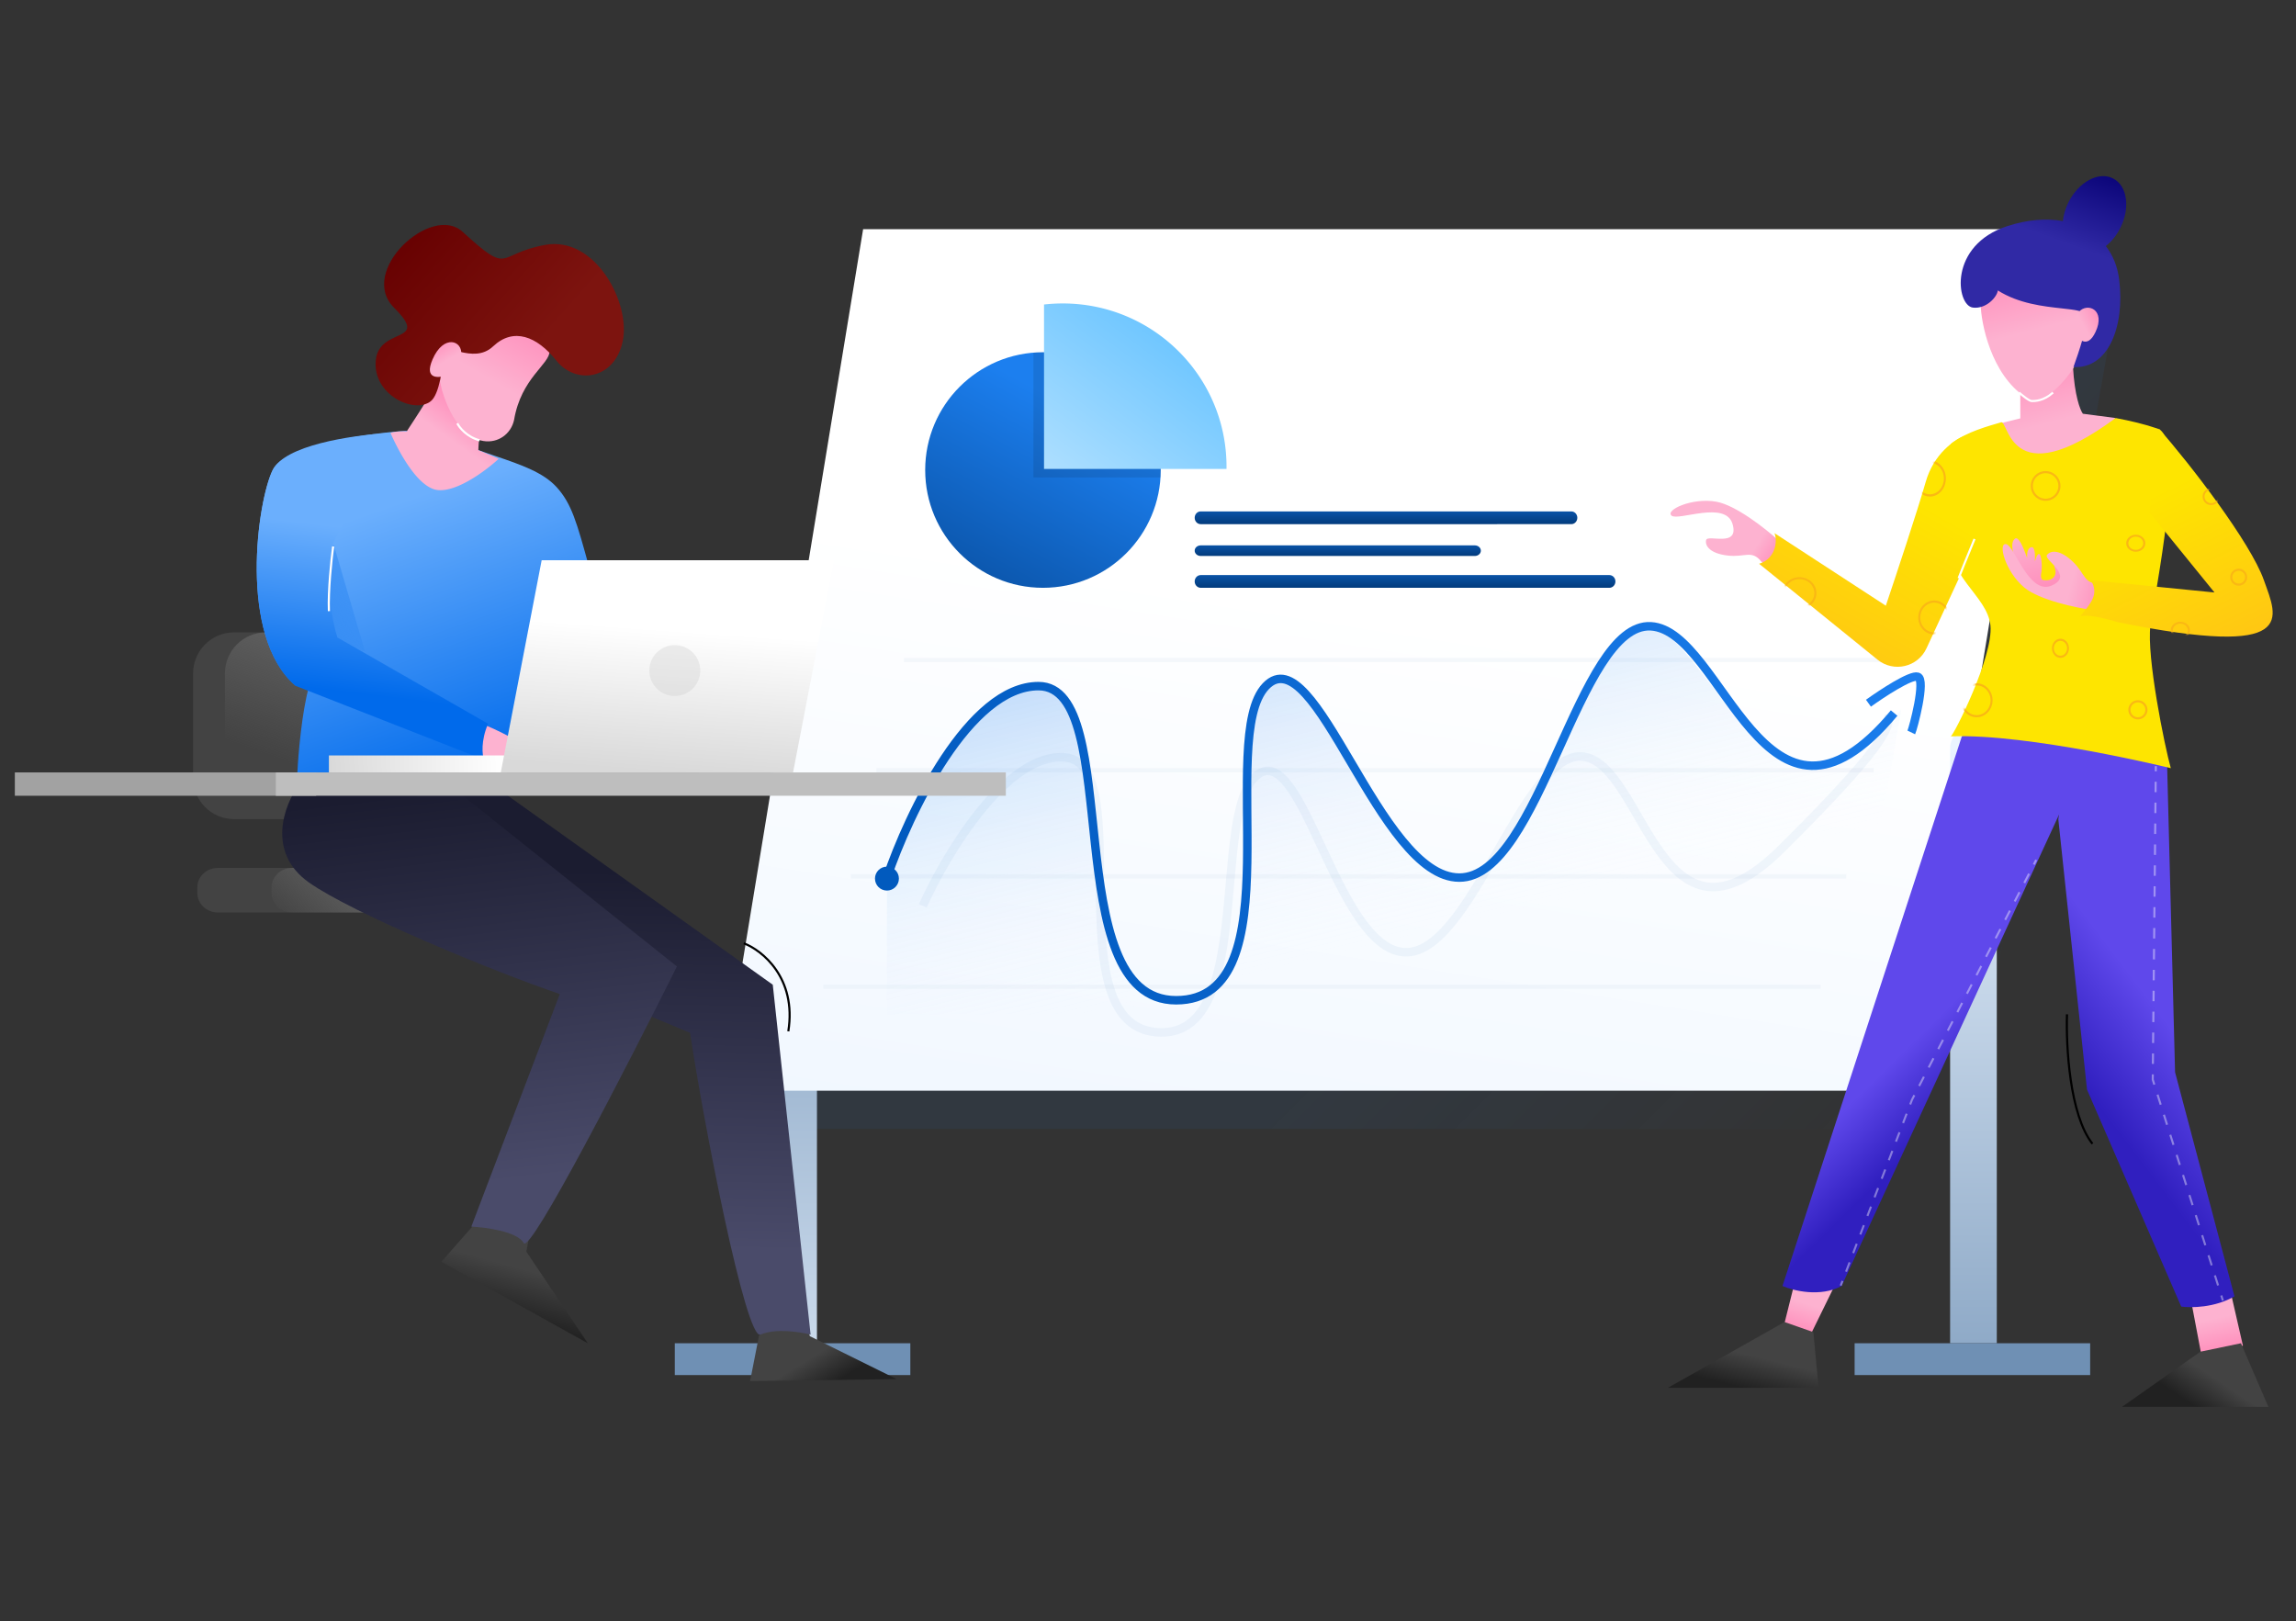 <svg width="1082" height="764" fill="none" xmlns="http://www.w3.org/2000/svg"><rect width="100%" height="100%" fill="#333333" stroke="none"/><path d="M433.749 155H995l-66.748 377H367l66.749-377z" fill="url(#paint0_linear)"/><path d="M363 352.795c0-5.962 4.925-10.795 11-10.795s11 4.833 11 10.795V633h-22V352.795z" fill="url(#paint1_linear)"/><path d="M318 633h111v15H318v-15z" fill="#6F90B4"/><path d="M406.749 108H968l-66.749 406H340l66.749-406z" fill="url(#paint2_linear)"/><path d="M547 221.5c0 30.652-24.848 55.5-55.5 55.5S436 252.152 436 221.5s24.848-55.5 55.5-55.5 55.5 24.848 55.5 55.5z" fill="url(#paint3_linear)"/><path opacity=".1" fill-rule="evenodd" clip-rule="evenodd" d="M546.891 225H487v-58.804a55.888 55.888 0 014.687-.196C522.235 166 547 190.839 547 221.481c0 1.182-.037 2.355-.109 3.519z" fill="#000"/><path fill-rule="evenodd" clip-rule="evenodd" d="M577.992 221H492v-77.503a78.297 78.297 0 018.82-.497c42.625 0 77.18 34.43 77.18 76.903 0 .366-.003.732-.008 1.097z" fill="url(#paint4_linear)"/><path d="M563 244c0-1.657 1.262-3 2.82-3H740.5c1.557 0 2.82 1.343 2.82 3s-1.263 3-2.82 3H565.82c-1.558 0-2.82-1.343-2.82-3z" fill="url(#paint5_linear)"/><path d="M563 259.5c0-1.381 1.279-2.5 2.858-2.5H695c1.578 0 2.858 1.119 2.858 2.5s-1.28 2.5-2.858 2.5H565.858c-1.579 0-2.858-1.119-2.858-2.5z" fill="url(#paint6_linear)"/><path d="M563 274c0-1.657 1.277-3 2.852-3h192.573c1.575 0 2.852 1.343 2.852 3s-1.277 3-2.852 3H565.852c-1.575 0-2.852-1.343-2.852-3z" fill="url(#paint7_linear)"/><path fill-rule="evenodd" clip-rule="evenodd" d="M894 312H426v-2h468v2zm-11 52H413v-2h470v2zm-13 50H401v-2h469v2zm-12 52H388v-2h470v2z" fill="#DBE7F3" fill-opacity=".25"/><path d="M919 352.795c0-5.962 4.925-10.795 11-10.795s11 4.833 11 10.795V633h-22V352.795z" fill="url(#paint8_linear)"/><path d="M874 633h111v15H874v-15z" fill="#6F90B4"/><path d="M489.371 323.438c-32.68 0-61.197 60.134-71.371 90.201V478h453.114L896 334.244c-61.041 73.287-89.214-32.416-118.326-38.993-29.112-6.577-52.12 118.388-90.153 118.388-38.034 0-67.615-114.63-91.093-90.201-23.477 24.43 14.087 147.985-42.259 147.985-56.346 0-23.947-147.985-64.798-147.985z" fill="url(#paint9_linear)"/><path d="M417.976 413.564c10.182-30.076 38.723-90.229 71.431-90.229 40.885 0 8.459 148.032 64.852 148.032s18.798-123.594 42.295-148.032c23.497-24.437 53.103 90.229 91.169 90.229 38.065 0 55.923-120.305 90.229-118.425 34.305 1.88 53.573 114.196 114.666 40.885" stroke="url(#paint10_linear)" stroke-width="4"/><path d="M434.862 426.878c10.973-24.409 39.78-72.566 67.221-69.923 34.303 3.304-4.864 124.872 42.45 129.429 47.313 4.557 25.758-102.168 47.446-120.77 21.689-18.603 37.263 79.986 69.2 83.062 31.936 3.076 56.64-96.408 85.271-92.059 28.63 4.349 35.72 100.132 92.9 43.566 57.18-56.566 49.728-58.845 50.803-63.119" stroke="#0A53A7" stroke-opacity=".05" stroke-width="4"/><circle cx="417.974" cy="414.035" r="5.639" fill="#015ABE"/><path d="M880.517 331.384c6.389-4.597 19.978-13.527 23.216-12.473 4.046 1.317-2.19 24.502-3.031 26.247" stroke="#1C7FEF" stroke-width="4"/><path d="M91 317.341C91 306.659 99.643 298 110.304 298h72.392c10.661 0 19.304 8.659 19.304 19.341v49.318c0 10.682-8.643 19.341-19.304 19.341h-72.392C99.643 386 91 377.341 91 366.659v-49.318z" fill="#434343"/><path d="M106 317.341c0-10.682 8.643-19.341 19.304-19.341h72.392c10.661 0 19.304 8.659 19.304 19.341v49.318c0 10.682-8.643 19.341-19.304 19.341h-72.392C114.643 386 106 377.341 106 366.659v-49.318z" fill="url(#paint11_linear)"/><path fill-rule="evenodd" clip-rule="evenodd" d="M191.339 203c-18.514 1.289-56.991 6.769-62.787 18.372-7.244 14.505-16.421 78.325 10.626 101.532l6.398.796c-3.302 11.774-4.986 31.364-5.432 40.3h113.982c-6.568-33.264 2.737-70.911 8.211-85.577l15.938 59.952 77.276 3.836c-1.159-6.575.483-13.054 1.449-15.471l-70.998-29.976c-3.52-11.877-6.16-21.461-8.329-29.334-5.866-21.294-8.284-30.073-15.336-37.838-6.373-7.018-16.798-10.572-28.836-14.676-2.558-.872-5.19-1.769-7.871-2.73L191.339 203z" fill="url(#paint12_linear)"/><path fill-rule="evenodd" clip-rule="evenodd" d="M192.736 201.65l-.557.851c-.172.263-.32.526-.444.788-2.871-.117-5.495.079-7.735.684 3.208 7.357 11.355 23.348 20.208 26.487 8.852 3.139 24.217-8.175 30.792-14.225a202.176 202.176 0 00-9.569-4.098c.168-5.567.777-8.742 2.352-13.56 1.54-4.709-10.585-18.345-20.208-23.577-.311 4.442-8.714 17.287-14.839 26.65z" fill="url(#paint13_linear)"/><path d="M242.251 197.938c3.35-19.884 16.749-26.189 16.749-32.461v-15.519s-49.768-11.155-50.725 0c-3.35 1.94-7.657 1.422 0 33.916 9.571 32.008 31.105 27.158 33.976 14.064z" fill="url(#paint14_linear)"/><path d="M208 594.626l16.406-18.707L250.944 574l-2.895 15.829L277 633l-69-38.374z" fill="url(#paint15_linear)"/><path d="M353.489 650.823l4.191-21.399 19.23-13.049 4.764 13.308 40.863 20.205-69.048.935z" fill="url(#paint16_linear)"/><path d="M93 418.13c0-5.042 4.321-9.13 9.652-9.13h91.696c5.331 0 9.652 4.088 9.652 9.13v2.74c0 5.042-4.321 9.13-9.652 9.13h-91.696c-5.33 0-9.652-4.088-9.652-9.13v-2.74z" fill="#434343"/><path d="M128 418.13c0-5.042 4.321-9.13 9.652-9.13h91.696c5.331 0 9.652 4.088 9.652 9.13v2.74c0 5.042-4.321 9.13-9.652 9.13h-91.696c-5.331 0-9.652-4.088-9.652-9.13v-2.74z" fill="url(#paint17_linear)"/><path d="M208.814 167.039c0 5.737-1.763 18.805-5.771 21.993-7.694 6.215-27.411-2.869-25.968-19.093 1.443-16.224 25.982-7.682 8.656-24.893-17.326-17.212 17.531-49.245 32.22-35.859 23.083 21.037 15.389 10.519 38.952 6.216 23.564-4.303 40.396 27.283 36.548 45.452-3.847 18.168-22.121 20.558-31.258 9.084-9.137-11.475-20.197-15.809-29.815-6.725-9.618 9.084-23.564-3.347-23.564 3.825z" fill="url(#paint18_linear)"/><path d="M364.172 464.049L233.783 371H190l94.784 98.834 40.416 16.874c6.254 41.783 26.296 145.31 33.224 142.225 6.929-3.086 18.604-1.286 23.576 0l-17.828-164.884z" fill="url(#paint19_linear)"/><path d="M145.569 415.857c-20.153-14.288-11.627-36.525-4.845-45.857h71.214L319 455.438c-22.769 45.696-69.082 135.735-72.182 130.329-3.101-5.406-17.763-7.401-24.707-7.723L263.8 468.439c-32.135-10.941-98.078-38.295-118.231-52.582z" fill="url(#paint20_linear)"/><path d="M7 364h142v11H7v-11z" fill="#A2A2A2"/><path d="M130 364h344v11H130v-11z" fill="#BEBEBE"/><path fill-rule="evenodd" clip-rule="evenodd" d="M240 347.107c-5.165-2.791-10.36-5.055-13.71-6.335-9.519-4.181-12.379 9.914-5.489 11.424 4.177.915 5.136 2.885 6.233 5.804h10.608L240 347.107z" fill="url(#paint21_linear)"/><path d="M172 307l-14.651-50-6.349 3.302v40.566L172 307z" fill="url(#paint22_linear)"/><path d="M128.554 221.466c5.797-11.623 36.07-16.175 54.587-17.466l-26.086 51.85c-3.864 19.371-.322 37.773 1.933 44.553L230 341.05c-3.478 8.136-2.737 14.69-1.932 16.95l-88.886-34.836c-27.053-23.245-17.874-87.17-10.628-101.698z" fill="url(#paint23_linear)"/><path d="M203.837 169.365c-4.193 9.685 3.051 8.894 7.196 7.287 1.805-.893 5.589-4.026 6.291-9.41.876-6.73-8.247-9.983-13.487 2.123z" fill="url(#paint24_linear)"/><path d="M155 356h84v8h-84v-8z" fill="url(#paint25_linear)"/><path d="M255.264 264H393l-19.264 100H236l19.264-100z" fill="url(#paint26_linear)"/><path opacity=".3" d="M330 316c0 6.627-5.373 12-12 12s-12-5.373-12-12 5.373-12 12-12 12 5.373 12 12z" fill="#C4C4C4"/><path d="M350.5 444.5c8.667 3.333 25 16.3 21 41.5" stroke="#000"/><path d="M215.5 199.5c1 2 4.5 6.4 10.5 8m-69 50c-.834 6.167-2.4 20.9-2 30.5" stroke="#fff"/><path d="M808.851 236.432c9.173 1.653 23.115 12.663 28.939 17.962 8.14 6.71-3.26 15.743-7.785 10.192-4.525-5.55-7.618-1.858-15.769-2.779-8.151-.922-10.855-4.445-10.218-7.305.636-2.86 15.717 3.742 12.465-7.528-3.251-11.27-25.492-1.375-28.729-3.961-3.237-2.587 9.631-8.646 21.097-6.581z" fill="url(#paint27_linear)"/><path fill-rule="evenodd" clip-rule="evenodd" d="M981.56 194.977L997 197c-.636.457-1.532 1.766-2.5 2.5-5.089 3.861-15.438 10.364-26.671 15.169-13.37 5.718-22.282-8.42-24.829-15.25l9.072-2.264v-13.939c7.958-9.372 24.065-24.59 24.829-10.484.742 13.693 3.343 20.411 4.659 22.245z" fill="url(#paint28_linear)"/><path d="M841 623.353l4.235-16.941L865 605l-11.765 24L841 623.353z" fill="url(#paint29_linear)"/><path d="M1037.5 639l-4.5-23.734 18-7.266 6 26.156-19.5 4.844z" fill="url(#paint30_linear)"/><path d="M957.691 189.002c-17.618-8.886-23.486-33.007-24.218-43.957 3.727-21.506 50.715-13.608 51.77 3.778 1.055 17.387-17.46 40.634-27.552 40.179z" fill="url(#paint31_linear)"/><path fill-rule="evenodd" clip-rule="evenodd" d="M992.394 115.953c2.67-2.111 5.075-5.041 6.851-8.592 4.785-9.565 3.185-20.014-3.577-23.34-6.757-3.325-16.111 1.733-20.893 11.298-1.473 2.946-2.34 5.976-2.638 8.856-7.617-1.388-16.475-.748-26.061 2.339-27.999 9.016-24.266 37.489-16.333 38.438 6.347.759 11.427-5.079 11.738-8.085 9.872 6.241 21.574 7.517 30.048 8.441 6.348.693 10.884 1.187 11.484 3.423 1.12 4.176-3.4 17.277-5.888 24.236 16.332.95 24.335-19.007 21.537-41.31-.764-6.082-2.939-11.388-6.268-15.704z" fill="url(#paint32_linear)"/><path d="M987.549 156.394c-3.896 8.342-8.368 3.476-10.116 0-.625-1.629-1.049-5.799 2.248-9.449 4.121-4.561 12.739-.977 7.868 9.449z" fill="url(#paint33_linear)"/><path d="M983.512 513.471L970 386.139 974.826 349l46.324 7.235 3.86 149.037L1053 610.899c-9.27 5.402-20.59 5.467-25.09 4.824l-44.398-102.252z" fill="url(#paint34_linear)"/><path d="M840 606.023l84.526-259.009c8.837-9.243 44.345-4.172 61.474 2.889l-118.145 256.12c-9.989 5.392-22.732 2.246-27.855 0z" fill="url(#paint35_linear)"/><path d="M1013.4 294.801c1.92-14.503 17.28-87.986 3.36-92.821-5.89-2.044-12.97-3.728-19.76-4.98-50.899 37.563-50.348-.338-54.19 2.08-4.802 1.45-16.326 4.351-23.529 10.152.961 6.768 2.305 25.816 0 42.06-2.881 20.304 17.287 29.006 18.727 43.509 1.441 14.504-17.516 52.175-18.727 52.212C956.255 345.563 1023 362 1023 362c-2.88-10.152-11.52-52.695-9.6-67.199z" fill="#FEE500"/><path fill-rule="evenodd" clip-rule="evenodd" d="M949.919 264.078c-1.157-2.653-2.841-8.415-.323-10.236 1.602-1.158 3.791 3.622 5.714 9.139-.179-1.83.021-4.702 1.984-5.12 1.544-.329 1.877 3.179 1.676 6.73.396-1.604 1.1-3.565 1.96-3.535.952.034 1.78 5.596.879 9.945.005 1.009.2 2.092.882 2.299.054.012.108.022.162.032 4.362.807 6.889-2.125 5.409-5.768-1.196-2.944 3.764 1.921 4.742 3.205-.534 2.254-1.671 6.826-1.953 7.089-.352.328-6.879 1.803-7.208 1.451-.224-.24-2.729-1.9-4.495-3.053l.024.082c.975 3.306-5.896-6.796-9.453-12.26z" fill="url(#paint36_linear)"/><path d="M953.902 276.828c7.152 5.976 24.543 9.608 32.344 10.676 10.369 1.94 9.984-12.6 2.824-12.511-7.16.09-6.312-4.652-12.248-10.313-5.936-5.661-10.373-5.476-12.159-3.152-1.785 2.323 12.953 9.656 2.222 14.392-10.731 4.735-17.408-18.674-21.469-19.498-4.061-.824-.454 12.935 8.486 20.406z" fill="url(#paint37_linear)"/><path d="M1017.39 202c14.39 16.245 43.17 53.56 49.48 71.413 6.31 17.853 16.98 37.154-68.878 19.783-11.973-3.665-16.538-3.242-17.683-2.746l-.264.333c-.102-.067-.038-.203.264-.333 5.198-6.544 8.887-10.204 5.071-17.037l58.21 5.79-30.56-37.636 4.36-39.567z" fill="url(#paint38_linear)"/><path d="M907.481 227.155c3.852-13.486 13.686-19.889 18.019-21.655l7.5 45.737-25.133 54.291c-4.106 8.867-15.458 11.505-23.052 5.355L829 265.686c8.474-2.697 8.506-11.72 7.222-14.449l52.482 34.196c4.654-13.807 14.926-44.792 18.777-58.278z" fill="url(#paint39_linear)"/><mask id="a" maskUnits="userSpaceOnUse" x="829" y="197" width="242" height="165"><path fill-rule="evenodd" clip-rule="evenodd" d="M1022.98 362c-2.81-9.849-11.07-50.181-9.8-65.825 66.04 11.613 60.33-4.237 54.56-20.273-.29-.791-.57-1.583-.85-2.372-6.27-17.888-34.9-55.274-49.22-71.55l-.05.44a4.439 4.439 0 00-.91-.44c-5.92-2.044-13.44-3.728-20.27-4.98-40.289 29.587-48.244 12.354-51.693 4.884-.929-2.013-1.531-3.318-2.351-2.804-.521.156-1.122.33-1.787.523h-.001c-3.784 1.094-9.668 2.796-15.073 5.443l-.028-.165c-1.453.593-3.502 1.764-5.728 3.568a27.18 27.18 0 00-1.027.783l.01.074c-4.172 3.665-8.735 9.49-11.108 17.813-3.861 13.537-14.155 44.638-18.819 58.497l-52.597-34.324c1.287 2.739 1.255 11.796-7.238 14.503l70.933 57.53 23.961-51.839c1.555 2.375 3.293 4.615 4.995 6.81 4.14 5.338 8.073 10.409 8.682 16.505 1.447 14.504-17.603 52.175-18.819 52.212C955.907 345.563 1022.98 362 1022.98 362zm20.75-82.669l-27.38-2.743c1.31-7.793 2.79-17.022 3.97-26.291l23.41 29.034z" fill="url(#paint40_linear)"/></mask><g mask="url(#a)" fill-rule="evenodd" clip-rule="evenodd" fill="#FAB814"><path d="M964 235a6 6 0 100-12 6 6 0 000 12zm0 1a7 7 0 100-14 7 7 0 000 14zm43.5 102c1.93 0 3.5-1.567 3.5-3.5s-1.57-3.5-3.5-3.5-3.5 1.567-3.5 3.5 1.57 3.5 3.5 3.5zm0 1c2.49 0 4.5-2.015 4.5-4.5s-2.01-4.5-4.5-4.5-4.5 2.015-4.5 4.5 2.01 4.5 4.5 4.5zm-1-79.889c1.93 0 3.5-1.393 3.5-3.111 0-1.718-1.57-3.111-3.5-3.111s-3.5 1.393-3.5 3.111c0 1.718 1.57 3.111 3.5 3.111zm0 .889c2.49 0 4.5-1.791 4.5-4s-2.01-4-4.5-4-4.5 1.791-4.5 4 2.01 4 4.5 4zm35.5-22.889a3.11 3.11 0 003.11-3.111 3.11 3.11 0 10-6.22 0 3.11 3.11 0 003.11 3.111zm0 .889a4 4 0 100-8 4 4 0 000 8zm13 37c1.66 0 3-1.343 3-3s-1.34-3-3-3-3 1.343-3 3 1.34 3 3 3zm0 1a4 4 0 100-8 4 4 0 000 8zm-27.5 24.111c1.93 0 3.5-1.393 3.5-3.111 0-1.718-1.57-3.111-3.5-3.111s-3.5 1.393-3.5 3.111c0 1.718 1.57 3.111 3.5 3.111zm0 .889c2.49 0 4.5-1.791 4.5-4s-2.01-4-4.5-4-4.5 1.791-4.5 4 2.01 4 4.5 4zm-116-3c3.624 0 6.562-3.134 6.562-7s-2.938-7-6.562-7-6.563 3.134-6.563 7 2.939 7 6.563 7zm0 1c4.142 0 7.5-3.582 7.5-8s-3.358-8-7.5-8c-4.142 0-7.5 3.582-7.5 8s3.358 8 7.5 8zM848 286.062c3.866 0 7-2.938 7-6.562s-3.134-6.563-7-6.563-7 2.939-7 6.563c0 3.624 3.134 6.562 7 6.562zm0 .938c4.418 0 8-3.358 8-7.5 0-4.142-3.582-7.5-8-7.5s-8 3.358-8 7.5c0 4.142 3.582 7.5 8 7.5zm61.5-54.063c3.624 0 6.562-3.329 6.562-7.437 0-4.108-2.938-7.438-6.562-7.438s-6.563 3.33-6.563 7.438 2.939 7.437 6.563 7.437zm0 1.063c4.142 0 7.5-3.806 7.5-8.5s-3.358-8.5-7.5-8.5c-4.142 0-7.5 3.806-7.5 8.5s3.358 8.5 7.5 8.5zm22 103c3.624 0 6.562-3.134 6.562-7s-2.938-7-6.562-7-6.563 3.134-6.563 7 2.939 7 6.563 7zm0 1c4.142 0 7.5-3.582 7.5-8s-3.358-8-7.5-8c-4.142 0-7.5 3.582-7.5 8s3.358 8 7.5 8zm39.5-29c1.718 0 3.111-1.567 3.111-3.5S972.718 302 971 302c-1.718 0-3.111 1.567-3.111 3.5s1.393 3.5 3.111 3.5zm0 1c2.209 0 4-2.015 4-4.5s-1.791-4.5-4-4.5-4 2.015-4 4.5 1.791 4.5 4 4.5z"/></g><path d="M854.568 627.769L840.952 623 786 654h71l-2.432-26.231z" fill="url(#paint41_linear)"/><path d="M1056.06 633l-19.16 4-36.9 26h69l-12.94-30z" fill="url(#paint42_linear)"/><path opacity=".4" fill-rule="evenodd" clip-rule="evenodd" d="M1015.43 363.463l.03-2.463.97.009-.02 2.463-.98-.009zm-.09 9.85l.05-4.925.97.009-.05 4.925-.97-.009zm-.1 9.85l.05-4.925.97.009-.05 4.925-.97-.009zm-.1 9.85l.05-4.925.97.009-.05 4.926-.97-.01zm-.09 9.85l.04-4.925.98.01-.05 4.925-.97-.01zm-.1 9.851l.05-4.926.97.01-.05 4.925-.97-.009zm-.1 9.85l.05-4.925.97.009-.05 4.925-.97-.009zm-.1 9.85l.05-4.925.97.009-.04 4.925-.98-.009zm-.09 9.85l.05-4.925.97.009-.05 4.926-.97-.01zm-.1 9.85l.05-4.925.97.01-.05 4.925-.97-.01zm-.1 9.851l.05-4.926.97.01-.05 4.925-.97-.009zm-.09 9.85l.04-4.925.98.009-.05 4.925-.97-.009zm-.1 9.85l.05-4.925.97.009-.05 4.925-.97-.009zm-.1 9.85l.05-4.925.97.009-.05 4.926-.97-.01zm-.1 9.85l.05-4.925.97.01-.04 4.925-.98-.01zm-.04 4.926l.97.009-.03 2.387.73 2.293-.93.287-.77-2.438.03-2.538zm3.75 14.44l-1.5-4.732.92-.287 1.51 4.732-.93.287zm3 9.463l-1.5-4.732.93-.287 1.5 4.732-.93.287zm3.01 9.464l-1.5-4.732.92-.287 1.51 4.732-.93.287zm3 9.463l-1.5-4.732.93-.286 1.5 4.731-.93.287zm3.01 9.464l-1.51-4.732.93-.287 1.5 4.732-.92.287zm3 9.463l-1.5-4.732.93-.286 1.5 4.731-.93.287zm3.01 9.464l-1.51-4.732.93-.287 1.5 4.732-.92.287zm3 9.463l-1.5-4.731.93-.287 1.5 4.731-.93.287zm3 9.464l-1.5-4.732.93-.287 1.5 4.732-.93.287zm3.01 9.463l-1.5-4.731.92-.287 1.51 4.731-.93.287zm2.25 7.098l-.75-2.366.93-.287.75 2.366-.93.287zM960 405.443l-1.126 2.174-.851-.443 1.125-2.174.852.443zm-3.377 6.523l-2.252 4.348-.851-.444 2.251-4.348.852.444zm-4.503 8.696l-2.252 4.348-.851-.443 2.251-4.349.852.444zm-4.503 8.696l-2.252 4.348-.851-.443 2.251-4.348.852.443zm-4.503 8.696l-2.252 4.348-.851-.443 2.251-4.348.852.443zm-4.503 8.696l-2.252 4.349-.851-.444 2.251-4.348.852.443zm-4.503 8.697l-2.252 4.348-.851-.443 2.251-4.349.852.444zm-4.503 8.696l-2.252 4.348-.851-.443 2.251-4.348.852.443zm-4.503 8.696l-2.251 4.348-.852-.443 2.251-4.348.852.443zm-4.503 8.696l-2.251 4.349-.852-.444 2.251-4.348.852.443zm-4.503 8.697l-2.251 4.348-.852-.444 2.251-4.348.852.444zm-4.503 8.696l-2.251 4.348-.852-.443 2.251-4.348.852.443zm-4.503 8.696l-2.251 4.348-.852-.443 2.251-4.348.852.443zm-5.616 10.847l1.113-2.151-.852-.443-1.138 2.198-.849 2.214.896.345.83-2.163zm-2.51 6.541l-1.679 4.378-.896-.346 1.68-4.377.895.345zm-3.358 8.756l-1.68 4.377-.896-.345 1.68-4.378.896.346zm-3.359 8.755l-1.68 4.378-.895-.346 1.679-4.377.896.345zm-3.359 8.755l-1.679 4.378-.896-.345 1.679-4.378.896.345zm-3.359 8.756l-1.679 4.378-.896-.346 1.68-4.377.895.345zm-3.359 8.755l-1.679 4.378-.896-.345 1.68-4.378.895.345zm-3.358 8.756l-1.68 4.378-.895-.346 1.679-4.378.896.346zm-3.359 8.755l-1.679 4.378-.896-.345 1.679-4.378.896.345zm-3.359 8.756l-1.679 4.377-.896-.345 1.679-4.378.896.346zm-3.359 8.755l-.839 2.189-.896-.345.84-2.189.895.345z" fill="#fff"/><path d="M974.077 478c-.5 14.667 1.2 47.4 12 61" stroke="#000"/><path d="M951.5 185c1.5 1.333 4.8 4 6 4 1.5 0 5.5 0 10-4M923 272.5c.833-2.167 3.5-8.9 7.5-18.5" stroke="#fff"/><defs><linearGradient id="paint1_linear" x1="374" y1="352.795" x2="374" y2="731.565" gradientUnits="userSpaceOnUse"><stop stop-color="#6F90B4"/><stop offset="1" stop-color="#EAF4FF"/></linearGradient><linearGradient id="paint21_linear" x1="230.049" y1="348.131" x2="219.167" y2="341.412" gradientUnits="userSpaceOnUse"><stop stop-color="#FDB2D0"/><stop offset="1" stop-color="#FF8CBA"/></linearGradient><linearGradient id="paint2_linear" x1="646.479" y1="287.207" x2="595.943" y2="610.13" gradientUnits="userSpaceOnUse"><stop stop-color="#fff"/><stop offset="1" stop-color="#EEF6FF"/></linearGradient><linearGradient id="paint3_linear" x1="501.377" y1="189.987" x2="454.343" y2="277" gradientUnits="userSpaceOnUse"><stop stop-color="#1C7FEF"/><stop offset="1" stop-color="#0A53A7"/></linearGradient><linearGradient id="paint4_linear" x1="496.674" y1="224.725" x2="557.618" y2="142.55" gradientUnits="userSpaceOnUse"><stop stop-color="#AEDFFF"/><stop offset="1" stop-color="#62C1FF"/></linearGradient><linearGradient id="paint5_linear" x1="584" y1="241" x2="584" y2="247" gradientUnits="userSpaceOnUse"><stop stop-color="#0A53A7"/><stop offset="1" stop-color="#023B7C"/></linearGradient><linearGradient id="paint6_linear" x1="575.5" y1="257" x2="575.5" y2="262" gradientUnits="userSpaceOnUse"><stop stop-color="#0A53A7"/><stop offset="1" stop-color="#023B7C"/></linearGradient><linearGradient id="paint7_linear" x1="592" y1="271" x2="592" y2="277" gradientUnits="userSpaceOnUse"><stop stop-color="#0A53A7"/><stop offset="1" stop-color="#023B7C"/></linearGradient><linearGradient id="paint8_linear" x1="930" y1="352.795" x2="930" y2="731.565" gradientUnits="userSpaceOnUse"><stop stop-color="#EAF4FF"/><stop offset="1" stop-color="#6F90B4"/></linearGradient><linearGradient id="paint9_linear" x1="729.78" y1="260.016" x2="767.851" y2="419.737" gradientUnits="userSpaceOnUse"><stop stop-color="#1C7FEF" stop-opacity=".26"/><stop offset="1" stop-color="#fff" stop-opacity="0"/></linearGradient><linearGradient id="paint10_linear" x1="875.23" y1="212.899" x2="406.697" y2="419.674" gradientUnits="userSpaceOnUse"><stop stop-color="#1C7FEF"/><stop offset="1" stop-color="#0058BC"/></linearGradient><linearGradient id="paint11_linear" x1="161.5" y1="298" x2="139.226" y2="360.799" gradientUnits="userSpaceOnUse"><stop stop-color="#646464"/><stop offset="1" stop-color="#5F5F5F" stop-opacity="0"/></linearGradient><linearGradient id="paint12_linear" x1="210.175" y1="229.076" x2="255.176" y2="356.686" gradientUnits="userSpaceOnUse"><stop stop-color="#6BAFFD"/><stop offset="1" stop-color="#006AEB"/></linearGradient><linearGradient id="paint13_linear" x1="214.792" y1="209.044" x2="225.681" y2="193.839" gradientUnits="userSpaceOnUse"><stop stop-color="#FDB2D0"/><stop offset="1" stop-color="#FF8CBA"/></linearGradient><linearGradient id="paint14_linear" x1="250.386" y1="148.471" x2="232.32" y2="179.786" gradientUnits="userSpaceOnUse"><stop stop-color="#FF8CBA"/><stop offset="1" stop-color="#FDB2D0"/></linearGradient><linearGradient id="paint15_linear" x1="242.741" y1="597.024" x2="236.06" y2="621.029" gradientUnits="userSpaceOnUse"><stop stop-color="#434343"/><stop offset="1" stop-color="#212121"/></linearGradient><linearGradient id="paint16_linear" x1="384.889" y1="638.2" x2="393.078" y2="651.688" gradientUnits="userSpaceOnUse"><stop stop-color="#434343"/><stop offset="1" stop-color="#212121"/></linearGradient><linearGradient id="paint17_linear" x1="156.957" y1="399.383" x2="129.773" y2="431.472" gradientUnits="userSpaceOnUse"><stop stop-color="#646464"/><stop offset="1" stop-color="#646464" stop-opacity="0"/></linearGradient><linearGradient id="paint18_linear" x1="187" y1="115" x2="248.185" y2="169.354" gradientUnits="userSpaceOnUse"><stop stop-color="#670101"/><stop offset="1" stop-color="#7D140F"/></linearGradient><linearGradient id="paint19_linear" x1="315.603" y1="410.984" x2="311.738" y2="588.402" gradientUnits="userSpaceOnUse"><stop stop-color="#1B1C30"/><stop offset="1" stop-color="#4A4B6A"/></linearGradient><linearGradient id="paint20_linear" x1="226" y1="370" x2="247.659" y2="555.826" gradientUnits="userSpaceOnUse"><stop stop-color="#1B1C30"/><stop offset="1" stop-color="#4A4B6A"/></linearGradient><linearGradient id="paint0_linear" x1="925.431" y1="739.303" x2="655.608" y2="469.489" gradientUnits="userSpaceOnUse"><stop offset=".427" stop-color="#1C7FEF" stop-opacity="0"/><stop offset="1" stop-color="#1C7FEF" stop-opacity=".07"/></linearGradient><linearGradient id="paint22_linear" x1="151.488" y1="328.698" x2="246.178" y2="265.321" gradientUnits="userSpaceOnUse"><stop stop-color="#368DF4"/><stop offset="1" stop-color="#368DF4" stop-opacity="0"/></linearGradient><linearGradient id="paint23_linear" x1="142.563" y1="246.132" x2="133.34" y2="322.642" gradientUnits="userSpaceOnUse"><stop stop-color="#6BAFFD"/><stop offset="1" stop-color="#006AEB"/></linearGradient><linearGradient id="paint24_linear" x1="207.855" y1="158.674" x2="213.34" y2="168.312" gradientUnits="userSpaceOnUse"><stop stop-color="#FF8CBA"/><stop offset="1" stop-color="#FDB2D0"/></linearGradient><linearGradient id="paint25_linear" x1="236.586" y1="355.966" x2="154.988" y2="359.696" gradientUnits="userSpaceOnUse"><stop stop-color="#fff"/><stop offset="1" stop-color="#D9D9D9"/></linearGradient><linearGradient id="paint26_linear" x1="319.316" y1="296.977" x2="314.423" y2="363.994" gradientUnits="userSpaceOnUse"><stop stop-color="#fff"/><stop offset="1" stop-color="#D9D9D9"/></linearGradient><linearGradient id="paint27_linear" x1="829.428" y1="254.354" x2="840.506" y2="261.097" gradientUnits="userSpaceOnUse"><stop stop-color="#FDB2D0"/><stop offset="1" stop-color="#FF8CBA"/></linearGradient><linearGradient id="paint28_linear" x1="956.847" y1="167.013" x2="965.41" y2="199.427" gradientUnits="userSpaceOnUse"><stop stop-color="#FF8CBA"/><stop offset="1" stop-color="#FDB2D0"/></linearGradient><linearGradient id="paint29_linear" x1="849.941" y1="613.941" x2="845.706" y2="627.588" gradientUnits="userSpaceOnUse"><stop stop-color="#FDB2D0"/><stop offset="1" stop-color="#FF8CBA"/></linearGradient><linearGradient id="paint30_linear" x1="1044.5" y1="621.078" x2="1048.27" y2="637.6" gradientUnits="userSpaceOnUse"><stop stop-color="#FDB2D0"/><stop offset="1" stop-color="#FF8CBA"/></linearGradient><linearGradient id="paint31_linear" x1="950.811" y1="125.743" x2="958.518" y2="155.608" gradientUnits="userSpaceOnUse"><stop stop-color="#FF8CBA"/><stop offset="1" stop-color="#FDB2D0"/></linearGradient><linearGradient id="paint32_linear" x1="977.117" y1="115.986" x2="991.345" y2="76.161" gradientUnits="userSpaceOnUse"><stop stop-color="#3029A5"/><stop offset="1" stop-color="#060073"/></linearGradient><linearGradient id="paint33_linear" x1="991.182" y1="147.353" x2="981.432" y2="152.706" gradientUnits="userSpaceOnUse"><stop stop-color="#FF8CBA"/><stop offset="1" stop-color="#FDB2D0"/></linearGradient><linearGradient id="paint34_linear" x1="1017.29" y1="476.815" x2="977.735" y2="506.737" gradientUnits="userSpaceOnUse"><stop stop-color="#5F48EB"/><stop offset="1" stop-color="#301FBF"/></linearGradient><linearGradient id="paint35_linear" x1="895.711" y1="496.739" x2="920.746" y2="522.194" gradientUnits="userSpaceOnUse"><stop stop-color="#5F48EB"/><stop offset="1" stop-color="#301FBF"/></linearGradient><linearGradient id="paint36_linear" x1="974.806" y1="245.412" x2="983.25" y2="274.289" gradientUnits="userSpaceOnUse"><stop stop-color="#FDB2D0"/><stop offset="1" stop-color="#FF8CBA"/></linearGradient><linearGradient id="paint37_linear" x1="975.377" y1="277.474" x2="993.681" y2="282.291" gradientUnits="userSpaceOnUse"><stop stop-color="#FDB2D0"/><stop offset="1" stop-color="#FF8CBA"/></linearGradient><linearGradient id="paint38_linear" x1="1016.42" y1="232.399" x2="1051.54" y2="303.957" gradientUnits="userSpaceOnUse"><stop stop-color="#FEE500"/><stop offset="1" stop-color="#FFC713"/></linearGradient><linearGradient id="paint39_linear" x1="924.333" y1="247.865" x2="881.22" y2="322.988" gradientUnits="userSpaceOnUse"><stop stop-color="#FEE500"/><stop offset="1" stop-color="#FFC713"/></linearGradient><linearGradient id="paint40_linear" x1="924.542" y1="247.907" x2="881.233" y2="323.254" gradientUnits="userSpaceOnUse"><stop stop-color="#FEE500"/><stop offset="1" stop-color="#FFC713"/></linearGradient><linearGradient id="paint41_linear" x1="825.39" y1="638.738" x2="821.64" y2="654.034" gradientUnits="userSpaceOnUse"><stop stop-color="#434343"/><stop offset="1" stop-color="#212121"/></linearGradient><linearGradient id="paint42_linear" x1="1043.12" y1="649" x2="1033.97" y2="662.645" gradientUnits="userSpaceOnUse"><stop stop-color="#434343"/><stop offset="1" stop-color="#212121"/></linearGradient></defs></svg>